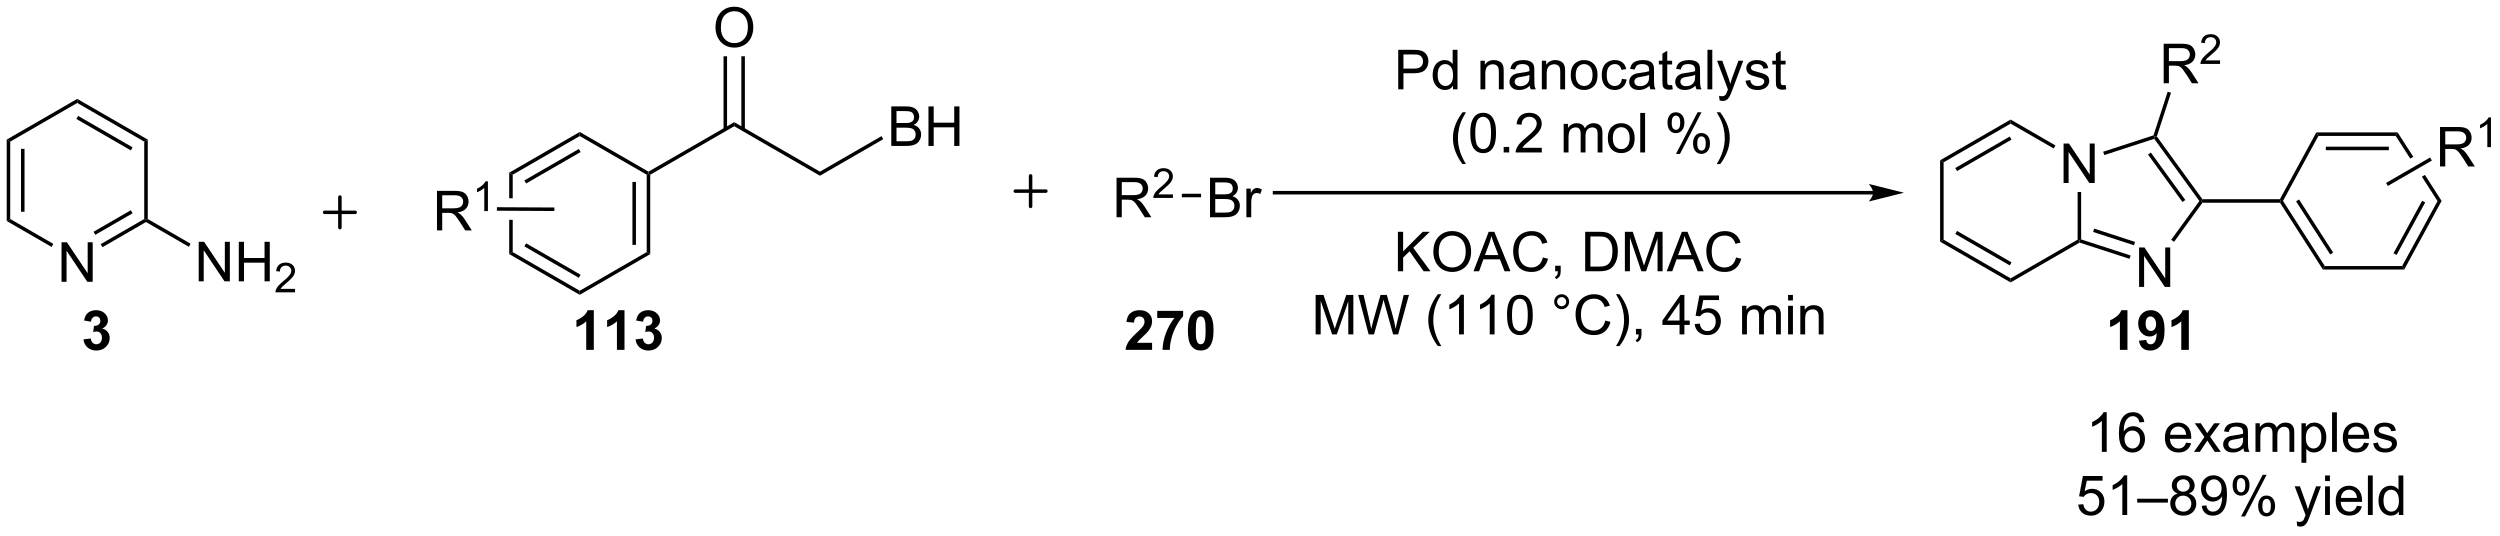 <?xml version="1.0" encoding="UTF-8"?>
<!DOCTYPE svg PUBLIC '-//W3C//DTD SVG 1.0//EN'
          'http://www.w3.org/TR/2001/REC-SVG-20010904/DTD/svg10.dtd'>
<svg stroke-dasharray="none" shape-rendering="auto" xmlns="http://www.w3.org/2000/svg" font-family="'Dialog'" text-rendering="auto" width="994" fill-opacity="1" color-interpolation="auto" color-rendering="auto" preserveAspectRatio="xMidYMid meet" font-size="12px" viewBox="0 0 994 213" fill="black" xmlns:xlink="http://www.w3.org/1999/xlink" stroke="black" image-rendering="auto" stroke-miterlimit="10" stroke-linecap="square" stroke-linejoin="miter" font-style="normal" stroke-width="1" height="213" stroke-dashoffset="0" font-weight="normal" stroke-opacity="1"
><!--Generated by the Batik Graphics2D SVG Generator--><defs id="genericDefs"
  /><g
  ><defs id="defs1"
    ><clipPath clipPathUnits="userSpaceOnUse" id="clipPath1"
      ><path d="M0.633 1.598 L373.026 1.598 L373.026 81.11 L0.633 81.11 L0.633 1.598 Z"
      /></clipPath
      ><clipPath clipPathUnits="userSpaceOnUse" id="clipPath2"
      ><path d="M31.028 84.506 L31.028 161.807 L393.067 161.807 L393.067 84.506 Z"
      /></clipPath
    ></defs
    ><g transform="scale(2.667,2.667) translate(-0.633,-1.598) matrix(1.029,0,0,1.029,-31.282,-85.325)"
    ><path d="M39.931 125.299 L39.931 119.573 L40.71 119.573 L43.718 124.067 L43.718 119.573 L44.444 119.573 L44.444 125.299 L43.666 125.299 L40.658 120.799 L40.658 125.299 L39.931 125.299 Z" stroke="none" clip-path="url(#clipPath2)"
    /></g
    ><g transform="matrix(2.743,0,0,2.743,-85.107,-231.794)"
    ><path d="M32 104.739 L32.51 105.033 L32.51 116.248 L32 116.542 ZM34.072 106.082 L34.072 115.199 L34.582 115.199 L34.582 106.082 Z" stroke="none" clip-path="url(#clipPath2)"
    /></g
    ><g transform="matrix(2.743,0,0,2.743,-85.107,-231.794)"
    ><path d="M32 116.542 L32.51 116.248 L38.755 119.853 L38.5 120.295 Z" stroke="none" clip-path="url(#clipPath2)"
    /></g
    ><g transform="matrix(2.743,0,0,2.743,-85.107,-231.794)"
    ><path d="M45.878 120.333 L45.623 119.891 L51.934 116.248 L52.189 116.395 L52.189 116.689 ZM44.843 118.539 L50.245 115.42 L49.99 114.978 L44.587 118.097 Z" stroke="none" clip-path="url(#clipPath2)"
    /></g
    ><g transform="matrix(2.743,0,0,2.743,-85.107,-231.794)"
    ><path d="M52.444 116.248 L52.189 116.395 L51.934 116.248 L51.934 105.033 L52.444 104.739 Z" stroke="none" clip-path="url(#clipPath2)"
    /></g
    ><g transform="matrix(2.743,0,0,2.743,-85.107,-231.794)"
    ><path d="M52.444 104.739 L51.934 105.033 L42.222 99.426 L42.222 98.837 ZM50.245 105.861 L42.349 101.303 L42.094 101.745 L49.99 106.303 Z" stroke="none" clip-path="url(#clipPath2)"
    /></g
    ><g transform="matrix(2.743,0,0,2.743,-85.107,-231.794)"
    ><path d="M42.222 98.837 L42.222 99.426 L32.51 105.033 L32 104.739 Z" stroke="none" clip-path="url(#clipPath2)"
    /></g
    ><g stroke-width="0.51" transform="matrix(2.743,0,0,2.743,-85.107,-231.794)" stroke-linejoin="round" stroke-linecap="round"
    ><path fill="none" d="M78.083 115.282 L82.508 115.282 M80.296 113.07 L80.296 117.495" clip-path="url(#clipPath2)"
    /></g
    ><g transform="matrix(2.743,0,0,2.743,-85.107,-231.794)"
    ><path d="M104.836 109.534 L104.836 113.243 L104.836 113.243 L105.346 113.246 L105.346 113.246 L105.346 109.829 L104.836 109.534 ZM104.836 116.361 L104.836 121.337 L105.346 121.043 L105.346 116.364 L105.346 116.364 L104.836 116.361 Z" stroke="none" clip-path="url(#clipPath2)"
    /></g
    ><g transform="matrix(2.743,0,0,2.743,-85.107,-231.794)"
    ><path d="M104.836 121.337 L105.346 121.043 L115.058 126.65 L115.058 127.239 ZM107.035 120.215 L114.93 124.773 L115.185 124.331 L107.29 119.773 Z" stroke="none" clip-path="url(#clipPath2)"
    /></g
    ><g transform="matrix(2.743,0,0,2.743,-85.107,-231.794)"
    ><path d="M115.058 127.239 L115.058 126.65 L124.769 121.043 L125.279 121.337 Z" stroke="none" clip-path="url(#clipPath2)"
    /></g
    ><g transform="matrix(2.743,0,0,2.743,-85.107,-231.794)"
    ><path d="M125.279 121.337 L124.769 121.043 L124.769 109.829 L125.024 109.681 L125.279 109.829 ZM123.208 119.994 L123.208 110.877 L122.698 110.877 L122.698 119.994 Z" stroke="none" clip-path="url(#clipPath2)"
    /></g
    ><g transform="matrix(2.743,0,0,2.743,-85.107,-231.794)"
    ><path d="M125.024 109.387 L125.024 109.681 L124.769 109.829 L115.058 104.222 L115.058 103.632 Z" stroke="none" clip-path="url(#clipPath2)"
    /></g
    ><g transform="matrix(2.743,0,0,2.743,-85.107,-231.794)"
    ><path d="M115.058 103.632 L115.058 104.222 L105.346 109.829 L104.836 109.534 ZM114.93 106.098 L107.035 110.656 L107.29 111.098 L115.185 106.54 Z" stroke="none" clip-path="url(#clipPath2)"
    /></g
    ><g transform="matrix(2.743,0,0,2.743,-85.107,-231.794)"
    ><path d="M94.368 117.9 L94.368 112.173 L96.908 112.173 Q97.673 112.173 98.072 112.327 Q98.47 112.481 98.707 112.871 Q98.947 113.262 98.947 113.736 Q98.947 114.345 98.551 114.765 Q98.158 115.181 97.332 115.293 Q97.634 115.439 97.79 115.58 Q98.121 115.884 98.418 116.34 L99.415 117.9 L98.462 117.9 L97.704 116.707 Q97.371 116.192 97.155 115.918 Q96.941 115.645 96.772 115.535 Q96.603 115.426 96.426 115.384 Q96.298 115.356 96.004 115.356 L95.126 115.356 L95.126 117.9 L94.368 117.9 ZM95.126 114.7 L96.754 114.7 Q97.275 114.7 97.566 114.593 Q97.861 114.486 98.012 114.249 Q98.165 114.012 98.165 113.736 Q98.165 113.33 97.868 113.069 Q97.574 112.806 96.939 112.806 L95.126 112.806 L95.126 114.7 Z" stroke="none" clip-path="url(#clipPath2)"
    /></g
    ><g transform="matrix(2.743,0,0,2.743,-85.107,-231.794)"
    ><path d="M101.752 115.1 L101.225 115.1 L101.225 111.739 Q101.033 111.92 100.725 112.102 Q100.416 112.284 100.17 112.375 L100.17 111.866 Q100.611 111.657 100.941 111.362 Q101.273 111.065 101.412 110.787 L101.752 110.787 L101.752 115.1 Z" stroke="none" clip-path="url(#clipPath2)"
    /></g
    ><g transform="matrix(2.743,0,0,2.743,-85.107,-231.794)"
    ><path d="M111.385 114.581 L111.382 115.091 L103.053 115.048 L103.055 114.538 Z" stroke="none" clip-path="url(#clipPath2)"
    /></g
    ><g transform="matrix(2.743,0,0,2.743,-85.107,-231.794)"
    ><path d="M125.279 109.829 L125.024 109.681 L125.024 109.387 L137.452 102.212 L137.452 102.801 Z" stroke="none" clip-path="url(#clipPath2)"
    /></g
    ><g transform="matrix(2.743,0,0,2.743,-85.107,-231.794)"
    ><path d="M137.452 102.801 L137.452 102.212 L149.879 109.387 L149.879 109.976 Z" stroke="none" clip-path="url(#clipPath2)"
    /></g
    ><g transform="matrix(2.743,0,0,2.743,-85.107,-231.794)"
    ><path d="M160.218 105.656 L160.218 99.93 L162.366 99.93 Q163.022 99.93 163.418 100.104 Q163.817 100.276 164.041 100.638 Q164.264 101 164.264 101.393 Q164.264 101.761 164.064 102.086 Q163.866 102.409 163.465 102.609 Q163.983 102.761 164.262 103.128 Q164.543 103.495 164.543 103.995 Q164.543 104.399 164.371 104.745 Q164.202 105.089 163.952 105.276 Q163.702 105.464 163.324 105.56 Q162.949 105.656 162.403 105.656 L160.218 105.656 ZM160.975 102.336 L162.215 102.336 Q162.718 102.336 162.936 102.268 Q163.225 102.182 163.371 101.984 Q163.52 101.784 163.52 101.484 Q163.52 101.198 163.382 100.982 Q163.246 100.766 162.991 100.685 Q162.738 100.604 162.121 100.604 L160.975 100.604 L160.975 102.336 ZM160.975 104.979 L162.403 104.979 Q162.77 104.979 162.918 104.953 Q163.179 104.906 163.353 104.797 Q163.53 104.688 163.642 104.479 Q163.757 104.268 163.757 103.995 Q163.757 103.675 163.593 103.44 Q163.429 103.203 163.137 103.107 Q162.848 103.011 162.301 103.011 L160.975 103.011 L160.975 104.979 ZM165.608 105.656 L165.608 99.93 L166.366 99.93 L166.366 102.281 L169.343 102.281 L169.343 99.93 L170.1 99.93 L170.1 105.656 L169.343 105.656 L169.343 102.956 L166.366 102.956 L166.366 105.656 L165.608 105.656 Z" stroke="none" clip-path="url(#clipPath2)"
    /></g
    ><g transform="matrix(2.743,0,0,2.743,-85.107,-231.794)"
    ><path d="M149.879 109.976 L149.879 109.387 L158.794 104.24 L159.049 104.682 Z" stroke="none" clip-path="url(#clipPath2)"
    /></g
    ><g transform="matrix(2.743,0,0,2.743,-85.107,-231.794)"
    ><path d="M134.74 88.517 Q134.74 87.09 135.505 86.286 Q136.271 85.478 137.482 85.478 Q138.274 85.478 138.909 85.859 Q139.547 86.236 139.88 86.913 Q140.216 87.59 140.216 88.45 Q140.216 89.322 139.865 90.01 Q139.513 90.697 138.867 91.051 Q138.224 91.405 137.477 91.405 Q136.669 91.405 136.031 91.015 Q135.396 90.621 135.068 89.947 Q134.74 89.27 134.74 88.517 ZM135.521 88.528 Q135.521 89.564 136.076 90.161 Q136.633 90.754 137.474 90.754 Q138.328 90.754 138.88 90.153 Q139.435 89.551 139.435 88.447 Q139.435 87.746 139.198 87.226 Q138.961 86.705 138.505 86.418 Q138.052 86.129 137.485 86.129 Q136.68 86.129 136.099 86.684 Q135.521 87.236 135.521 88.528 Z" stroke="none" clip-path="url(#clipPath2)"
    /></g
    ><g transform="matrix(2.743,0,0,2.743,-85.107,-231.794)"
    ><path d="M138.998 103.252 L138.998 92.662 L138.488 92.662 L138.488 103.252 ZM136.415 103.252 L136.415 92.662 L135.905 92.662 L135.905 103.252 Z" stroke="none" clip-path="url(#clipPath2)"
    /></g
    ><g transform="matrix(2.743,0,0,2.743,-85.107,-231.794)"
    ><path d="M192.872 115.993 L192.872 110.267 L195.411 110.267 Q196.176 110.267 196.575 110.421 Q196.973 110.574 197.21 110.965 Q197.45 111.356 197.45 111.829 Q197.45 112.439 197.054 112.858 Q196.661 113.275 195.835 113.387 Q196.137 113.533 196.293 113.673 Q196.624 113.978 196.921 114.434 L197.918 115.993 L196.965 115.993 L196.208 114.801 Q195.874 114.285 195.658 114.012 Q195.445 113.738 195.275 113.629 Q195.106 113.519 194.929 113.478 Q194.801 113.449 194.507 113.449 L193.629 113.449 L193.629 115.993 L192.872 115.993 ZM193.629 112.793 L195.257 112.793 Q195.778 112.793 196.07 112.686 Q196.364 112.579 196.515 112.343 Q196.668 112.106 196.668 111.829 Q196.668 111.423 196.372 111.163 Q196.077 110.9 195.442 110.9 L193.629 110.9 L193.629 112.793 Z" stroke="none" clip-path="url(#clipPath2)"
    /></g
    ><g transform="matrix(2.743,0,0,2.743,-85.107,-231.794)"
    ><path d="M201.04 112.686 L201.04 113.194 L198.2 113.194 Q198.195 113.002 198.263 112.826 Q198.37 112.537 198.609 112.256 Q198.849 111.975 199.3 111.606 Q199.999 111.031 200.245 110.695 Q200.492 110.359 200.492 110.061 Q200.492 109.748 200.267 109.533 Q200.044 109.317 199.683 109.317 Q199.302 109.317 199.073 109.545 Q198.845 109.774 198.843 110.178 L198.3 110.123 Q198.357 109.516 198.72 109.199 Q199.083 108.881 199.695 108.881 Q200.314 108.881 200.673 109.225 Q201.034 109.567 201.034 110.072 Q201.034 110.33 200.929 110.58 Q200.823 110.828 200.577 111.104 Q200.333 111.379 199.765 111.859 Q199.29 112.258 199.155 112.4 Q199.021 112.543 198.933 112.686 L201.04 112.686 Z" stroke="none" clip-path="url(#clipPath2)"
    /></g
    ><g transform="matrix(2.743,0,0,2.743,-85.107,-231.794)"
    ><path d="M206.42 115.993 L206.42 110.267 L208.569 110.267 Q209.225 110.267 209.621 110.441 Q210.019 110.613 210.243 110.975 Q210.467 111.337 210.467 111.731 Q210.467 112.098 210.267 112.423 Q210.069 112.746 209.668 112.947 Q210.186 113.098 210.465 113.465 Q210.746 113.832 210.746 114.332 Q210.746 114.736 210.574 115.082 Q210.405 115.426 210.155 115.613 Q209.905 115.801 209.527 115.897 Q209.152 115.993 208.605 115.993 L206.42 115.993 ZM207.178 112.673 L208.418 112.673 Q208.92 112.673 209.139 112.606 Q209.428 112.519 209.574 112.322 Q209.722 112.121 209.722 111.822 Q209.722 111.535 209.584 111.319 Q209.449 111.103 209.194 111.022 Q208.941 110.941 208.324 110.941 L207.178 110.941 L207.178 112.673 ZM207.178 115.316 L208.605 115.316 Q208.972 115.316 209.121 115.29 Q209.381 115.243 209.556 115.134 Q209.733 115.025 209.845 114.816 Q209.959 114.606 209.959 114.332 Q209.959 114.012 209.795 113.777 Q209.631 113.54 209.34 113.444 Q209.05 113.348 208.504 113.348 L207.178 113.348 L207.178 115.316 ZM211.691 115.993 L211.691 111.845 L212.324 111.845 L212.324 112.473 Q212.566 112.033 212.769 111.892 Q212.975 111.751 213.222 111.751 Q213.577 111.751 213.944 111.978 L213.702 112.629 Q213.444 112.478 213.186 112.478 Q212.957 112.478 212.772 112.616 Q212.59 112.754 212.512 113.001 Q212.394 113.376 212.394 113.822 L212.394 115.993 L211.691 115.993 Z" stroke="none" clip-path="url(#clipPath2)"
    /></g
    ><g transform="matrix(2.743,0,0,2.743,-85.107,-231.794)"
    ><path d="M202.338 113.099 L202.338 112.588 L205.124 112.588 L205.124 113.099 Z" stroke="none" clip-path="url(#clipPath2)"
    /></g
    ><g transform="matrix(2.743,0,0,2.743,-85.107,-231.794)"
    ><path d="M302.54 112.183 L215.773 112.183 L215.518 112.183 L215.518 112.694 L215.773 112.694 L302.54 112.694 L302.795 112.694 L302.795 112.183 L302.54 112.183 ZM307.004 112.439 L301.902 111.163 C301.902 111.163 302.54 111.881 302.54 112.439 C302.54 112.997 301.902 113.714 301.902 113.714 Z" stroke="none" clip-path="url(#clipPath2)"
    /></g
    ><g transform="matrix(2.743,0,0,2.743,-85.107,-231.794)"
    ><path d="M233.701 97.453 L233.701 91.727 L235.862 91.727 Q236.432 91.727 236.732 91.781 Q237.154 91.852 237.438 92.05 Q237.724 92.245 237.899 92.602 Q238.073 92.956 238.073 93.383 Q238.073 94.112 237.607 94.62 Q237.143 95.125 235.927 95.125 L234.458 95.125 L234.458 97.453 L233.701 97.453 ZM234.458 94.448 L235.94 94.448 Q236.674 94.448 236.982 94.175 Q237.292 93.901 237.292 93.406 Q237.292 93.047 237.109 92.792 Q236.927 92.534 236.63 92.453 Q236.44 92.401 235.924 92.401 L234.458 92.401 L234.458 94.448 ZM241.638 97.453 L241.638 96.93 Q241.245 97.547 240.479 97.547 Q239.982 97.547 239.565 97.274 Q239.151 97 238.922 96.511 Q238.693 96.019 238.693 95.383 Q238.693 94.761 238.899 94.255 Q239.107 93.75 239.521 93.482 Q239.935 93.211 240.448 93.211 Q240.823 93.211 241.115 93.37 Q241.409 93.526 241.591 93.781 L241.591 91.727 L242.292 91.727 L242.292 97.453 L241.638 97.453 ZM239.417 95.383 Q239.417 96.18 239.753 96.576 Q240.089 96.969 240.544 96.969 Q241.005 96.969 241.328 96.591 Q241.651 96.214 241.651 95.44 Q241.651 94.589 241.323 94.19 Q240.995 93.792 240.513 93.792 Q240.044 93.792 239.729 94.175 Q239.417 94.558 239.417 95.383 ZM245.62 97.453 L245.62 93.305 L246.253 93.305 L246.253 93.894 Q246.708 93.211 247.573 93.211 Q247.948 93.211 248.261 93.347 Q248.576 93.479 248.732 93.698 Q248.888 93.917 248.951 94.219 Q248.99 94.414 248.99 94.901 L248.99 97.453 L248.286 97.453 L248.286 94.93 Q248.286 94.5 248.203 94.287 Q248.123 94.073 247.914 93.948 Q247.706 93.821 247.424 93.821 Q246.974 93.821 246.649 94.107 Q246.323 94.391 246.323 95.188 L246.323 97.453 L245.62 97.453 ZM252.775 96.94 Q252.384 97.274 252.022 97.412 Q251.663 97.547 251.249 97.547 Q250.564 97.547 250.197 97.214 Q249.829 96.878 249.829 96.36 Q249.829 96.055 249.968 95.802 Q250.108 95.55 250.332 95.399 Q250.556 95.245 250.837 95.167 Q251.046 95.112 251.462 95.063 Q252.314 94.961 252.718 94.821 Q252.72 94.675 252.72 94.636 Q252.72 94.206 252.522 94.031 Q252.251 93.792 251.72 93.792 Q251.225 93.792 250.988 93.966 Q250.751 94.141 250.639 94.581 L249.952 94.487 Q250.046 94.047 250.259 93.776 Q250.475 93.503 250.882 93.357 Q251.288 93.211 251.822 93.211 Q252.353 93.211 252.684 93.336 Q253.017 93.461 253.173 93.651 Q253.329 93.839 253.392 94.128 Q253.429 94.308 253.429 94.776 L253.429 95.714 Q253.429 96.696 253.473 96.956 Q253.517 97.214 253.65 97.453 L252.915 97.453 Q252.806 97.235 252.775 96.94 ZM252.718 95.37 Q252.335 95.526 251.569 95.636 Q251.134 95.698 250.954 95.776 Q250.775 95.854 250.676 96.005 Q250.579 96.156 250.579 96.339 Q250.579 96.62 250.793 96.808 Q251.007 96.995 251.415 96.995 Q251.822 96.995 252.137 96.818 Q252.454 96.641 252.603 96.331 Q252.718 96.094 252.718 95.628 L252.718 95.37 ZM254.518 97.453 L254.518 93.305 L255.151 93.305 L255.151 93.894 Q255.607 93.211 256.471 93.211 Q256.846 93.211 257.159 93.347 Q257.474 93.479 257.63 93.698 Q257.786 93.917 257.849 94.219 Q257.888 94.414 257.888 94.901 L257.888 97.453 L257.185 97.453 L257.185 94.93 Q257.185 94.5 257.102 94.287 Q257.021 94.073 256.813 93.948 Q256.604 93.821 256.323 93.821 Q255.873 93.821 255.547 94.107 Q255.221 94.391 255.221 95.188 L255.221 97.453 L254.518 97.453 ZM258.704 95.378 Q258.704 94.227 259.345 93.672 Q259.882 93.211 260.65 93.211 Q261.507 93.211 262.048 93.771 Q262.592 94.331 262.592 95.321 Q262.592 96.12 262.35 96.581 Q262.111 97.039 261.652 97.294 Q261.194 97.547 260.65 97.547 Q259.78 97.547 259.241 96.99 Q258.704 96.43 258.704 95.378 ZM259.428 95.378 Q259.428 96.175 259.775 96.573 Q260.124 96.969 260.65 96.969 Q261.173 96.969 261.52 96.571 Q261.869 96.172 261.869 95.354 Q261.869 94.586 261.52 94.19 Q261.171 93.792 260.65 93.792 Q260.124 93.792 259.775 94.188 Q259.428 94.581 259.428 95.378 ZM266.123 95.933 L266.815 96.024 Q266.701 96.737 266.234 97.144 Q265.768 97.547 265.089 97.547 Q264.237 97.547 263.719 96.99 Q263.201 96.433 263.201 95.394 Q263.201 94.722 263.422 94.219 Q263.646 93.714 264.102 93.464 Q264.557 93.211 265.091 93.211 Q265.768 93.211 266.198 93.552 Q266.628 93.894 266.748 94.524 L266.065 94.628 Q265.966 94.211 265.719 94 Q265.471 93.789 265.12 93.789 Q264.589 93.789 264.255 94.169 Q263.925 94.55 263.925 95.375 Q263.925 96.211 264.245 96.591 Q264.565 96.969 265.081 96.969 Q265.495 96.969 265.771 96.716 Q266.05 96.461 266.123 95.933 ZM270.123 96.94 Q269.732 97.274 269.37 97.412 Q269.01 97.547 268.596 97.547 Q267.911 97.547 267.544 97.214 Q267.177 96.878 267.177 96.36 Q267.177 96.055 267.315 95.802 Q267.456 95.55 267.68 95.399 Q267.904 95.245 268.185 95.167 Q268.393 95.112 268.81 95.063 Q269.661 94.961 270.065 94.821 Q270.068 94.675 270.068 94.636 Q270.068 94.206 269.87 94.031 Q269.599 93.792 269.068 93.792 Q268.573 93.792 268.336 93.966 Q268.099 94.141 267.987 94.581 L267.3 94.487 Q267.393 94.047 267.607 93.776 Q267.823 93.503 268.229 93.357 Q268.635 93.211 269.169 93.211 Q269.701 93.211 270.031 93.336 Q270.365 93.461 270.521 93.651 Q270.677 93.839 270.74 94.128 Q270.776 94.308 270.776 94.776 L270.776 95.714 Q270.776 96.696 270.82 96.956 Q270.865 97.214 270.998 97.453 L270.263 97.453 Q270.154 97.235 270.123 96.94 ZM270.065 95.37 Q269.682 95.526 268.917 95.636 Q268.482 95.698 268.302 95.776 Q268.123 95.854 268.024 96.005 Q267.927 96.156 267.927 96.339 Q267.927 96.62 268.141 96.808 Q268.354 96.995 268.763 96.995 Q269.169 96.995 269.484 96.818 Q269.802 96.641 269.951 96.331 Q270.065 96.094 270.065 95.628 L270.065 95.37 ZM273.4 96.823 L273.501 97.446 Q273.204 97.508 272.97 97.508 Q272.587 97.508 272.376 97.388 Q272.165 97.266 272.079 97.068 Q271.994 96.87 271.994 96.237 L271.994 93.852 L271.478 93.852 L271.478 93.305 L271.994 93.305 L271.994 92.276 L272.694 91.854 L272.694 93.305 L273.4 93.305 L273.4 93.852 L272.694 93.852 L272.694 96.276 Q272.694 96.578 272.731 96.664 Q272.767 96.75 272.85 96.802 Q272.936 96.852 273.092 96.852 Q273.21 96.852 273.4 96.823 ZM276.794 96.94 Q276.404 97.274 276.042 97.412 Q275.682 97.547 275.268 97.547 Q274.583 97.547 274.216 97.214 Q273.849 96.878 273.849 96.36 Q273.849 96.055 273.987 95.802 Q274.128 95.55 274.352 95.399 Q274.576 95.245 274.857 95.167 Q275.065 95.112 275.482 95.063 Q276.333 94.961 276.737 94.821 Q276.74 94.675 276.74 94.636 Q276.74 94.206 276.542 94.031 Q276.271 93.792 275.74 93.792 Q275.245 93.792 275.008 93.966 Q274.771 94.141 274.659 94.581 L273.971 94.487 Q274.065 94.047 274.279 93.776 Q274.495 93.503 274.901 93.357 Q275.307 93.211 275.841 93.211 Q276.373 93.211 276.703 93.336 Q277.036 93.461 277.193 93.651 Q277.349 93.839 277.411 94.128 Q277.448 94.308 277.448 94.776 L277.448 95.714 Q277.448 96.696 277.492 96.956 Q277.536 97.214 277.669 97.453 L276.935 97.453 Q276.826 97.235 276.794 96.94 ZM276.737 95.37 Q276.354 95.526 275.589 95.636 Q275.154 95.698 274.974 95.776 Q274.794 95.854 274.695 96.005 Q274.599 96.156 274.599 96.339 Q274.599 96.62 274.813 96.808 Q275.026 96.995 275.435 96.995 Q275.841 96.995 276.156 96.818 Q276.474 96.641 276.623 96.331 Q276.737 96.094 276.737 95.628 L276.737 95.37 ZM278.522 97.453 L278.522 91.727 L279.225 91.727 L279.225 97.453 L278.522 97.453 ZM280.284 99.052 L280.206 98.391 Q280.435 98.453 280.607 98.453 Q280.841 98.453 280.982 98.375 Q281.123 98.297 281.214 98.156 Q281.279 98.052 281.427 97.633 Q281.448 97.576 281.49 97.461 L279.917 93.305 L280.675 93.305 L281.536 95.706 Q281.706 96.164 281.839 96.667 Q281.958 96.183 282.128 95.722 L283.013 93.305 L283.716 93.305 L282.138 97.524 Q281.885 98.209 281.745 98.466 Q281.557 98.813 281.315 98.974 Q281.073 99.138 280.737 99.138 Q280.534 99.138 280.284 99.052 ZM284.034 96.214 L284.729 96.104 Q284.786 96.524 285.055 96.748 Q285.323 96.969 285.802 96.969 Q286.286 96.969 286.521 96.771 Q286.755 96.573 286.755 96.308 Q286.755 96.071 286.55 95.933 Q286.404 95.839 285.831 95.696 Q285.057 95.5 284.758 95.357 Q284.458 95.214 284.305 94.964 Q284.151 94.711 284.151 94.406 Q284.151 94.128 284.276 93.894 Q284.404 93.656 284.623 93.5 Q284.786 93.378 285.07 93.294 Q285.354 93.211 285.677 93.211 Q286.167 93.211 286.534 93.352 Q286.904 93.493 287.078 93.732 Q287.255 93.972 287.323 94.375 L286.635 94.469 Q286.589 94.149 286.362 93.969 Q286.138 93.789 285.729 93.789 Q285.245 93.789 285.036 93.951 Q284.831 94.11 284.831 94.323 Q284.831 94.461 284.917 94.571 Q285.003 94.683 285.185 94.758 Q285.292 94.797 285.807 94.938 Q286.552 95.136 286.846 95.263 Q287.143 95.391 287.31 95.633 Q287.479 95.875 287.479 96.235 Q287.479 96.586 287.274 96.896 Q287.068 97.206 286.68 97.378 Q286.294 97.547 285.807 97.547 Q284.998 97.547 284.573 97.211 Q284.151 96.875 284.034 96.214 ZM289.849 96.823 L289.951 97.446 Q289.654 97.508 289.419 97.508 Q289.036 97.508 288.826 97.388 Q288.615 97.266 288.529 97.068 Q288.443 96.87 288.443 96.237 L288.443 93.852 L287.927 93.852 L287.927 93.305 L288.443 93.305 L288.443 92.276 L289.143 91.854 L289.143 93.305 L289.849 93.305 L289.849 93.852 L289.143 93.852 L289.143 96.276 Q289.143 96.578 289.18 96.664 Q289.216 96.75 289.3 96.802 Q289.385 96.852 289.542 96.852 Q289.659 96.852 289.849 96.823 Z" stroke="none" clip-path="url(#clipPath2)"
    /></g
    ><g transform="matrix(2.743,0,0,2.743,-85.107,-231.794)"
    ><path d="M243.018 108.288 Q242.435 107.554 242.031 106.57 Q241.63 105.583 241.63 104.528 Q241.63 103.598 241.932 102.747 Q242.284 101.76 243.018 100.778 L243.521 100.778 Q243.049 101.59 242.896 101.939 Q242.659 102.478 242.521 103.064 Q242.354 103.793 242.354 104.533 Q242.354 106.411 243.521 108.288 L243.018 108.288 ZM244.143 103.778 Q244.143 102.762 244.352 102.145 Q244.56 101.525 244.971 101.189 Q245.386 100.853 246.011 100.853 Q246.471 100.853 246.818 101.038 Q247.167 101.223 247.393 101.575 Q247.62 101.924 247.748 102.426 Q247.878 102.926 247.878 103.778 Q247.878 104.786 247.669 105.406 Q247.464 106.025 247.049 106.364 Q246.638 106.702 246.011 106.702 Q245.182 106.702 244.708 106.106 Q244.143 105.392 244.143 103.778 ZM244.865 103.778 Q244.865 105.189 245.195 105.656 Q245.526 106.122 246.011 106.122 Q246.495 106.122 246.823 105.653 Q247.154 105.184 247.154 103.778 Q247.154 102.364 246.823 101.9 Q246.495 101.434 246.003 101.434 Q245.518 101.434 245.229 101.846 Q244.865 102.369 244.865 103.778 ZM248.986 106.603 L248.986 105.801 L249.788 105.801 L249.788 106.603 L248.986 106.603 ZM254.511 105.926 L254.511 106.603 L250.724 106.603 Q250.716 106.348 250.807 106.114 Q250.951 105.728 251.268 105.353 Q251.589 104.978 252.19 104.486 Q253.123 103.721 253.451 103.273 Q253.779 102.825 253.779 102.426 Q253.779 102.01 253.479 101.723 Q253.182 101.434 252.701 101.434 Q252.193 101.434 251.888 101.739 Q251.583 102.043 251.581 102.583 L250.857 102.51 Q250.932 101.7 251.417 101.278 Q251.901 100.853 252.716 100.853 Q253.542 100.853 254.021 101.312 Q254.503 101.767 254.503 102.442 Q254.503 102.786 254.362 103.119 Q254.221 103.45 253.893 103.817 Q253.568 104.184 252.81 104.825 Q252.177 105.356 251.998 105.546 Q251.818 105.736 251.701 105.926 L254.511 105.926 ZM257.682 106.603 L257.682 102.455 L258.31 102.455 L258.31 103.036 Q258.505 102.731 258.828 102.546 Q259.154 102.361 259.568 102.361 Q260.029 102.361 260.323 102.554 Q260.62 102.744 260.74 103.088 Q261.232 102.361 262.021 102.361 Q262.638 102.361 262.969 102.702 Q263.302 103.043 263.302 103.754 L263.302 106.603 L262.604 106.603 L262.604 103.989 Q262.604 103.567 262.534 103.382 Q262.466 103.197 262.286 103.085 Q262.107 102.971 261.865 102.971 Q261.427 102.971 261.138 103.262 Q260.849 103.551 260.849 104.192 L260.849 106.603 L260.146 106.603 L260.146 103.908 Q260.146 103.439 259.974 103.205 Q259.802 102.971 259.411 102.971 Q259.115 102.971 258.862 103.127 Q258.612 103.283 258.498 103.585 Q258.385 103.885 258.385 104.45 L258.385 106.603 L257.682 106.603 ZM264.083 104.528 Q264.083 103.377 264.724 102.822 Q265.26 102.361 266.029 102.361 Q266.885 102.361 267.427 102.921 Q267.971 103.481 267.971 104.471 Q267.971 105.27 267.729 105.731 Q267.49 106.189 267.031 106.445 Q266.573 106.697 266.029 106.697 Q265.159 106.697 264.62 106.14 Q264.083 105.58 264.083 104.528 ZM264.807 104.528 Q264.807 105.325 265.154 105.723 Q265.503 106.119 266.029 106.119 Q266.552 106.119 266.899 105.721 Q267.248 105.322 267.248 104.504 Q267.248 103.736 266.899 103.34 Q266.55 102.942 266.029 102.942 Q265.503 102.942 265.154 103.338 Q264.807 103.731 264.807 104.528 ZM268.78 106.603 L268.78 100.877 L269.483 100.877 L269.483 106.603 L268.78 106.603 ZM272.733 102.252 Q272.733 101.637 273.04 101.208 Q273.35 100.778 273.936 100.778 Q274.475 100.778 274.827 101.163 Q275.181 101.549 275.181 102.293 Q275.181 103.02 274.824 103.413 Q274.467 103.806 273.944 103.806 Q273.423 103.806 273.077 103.421 Q272.733 103.033 272.733 102.252 ZM273.954 101.262 Q273.694 101.262 273.52 101.489 Q273.345 101.715 273.345 102.322 Q273.345 102.872 273.52 103.098 Q273.697 103.322 273.954 103.322 Q274.22 103.322 274.395 103.096 Q274.569 102.869 274.569 102.267 Q274.569 101.713 274.392 101.489 Q274.217 101.262 273.954 101.262 ZM273.96 106.814 L277.092 100.778 L277.663 100.778 L274.54 106.814 L273.96 106.814 ZM276.436 105.26 Q276.436 104.642 276.744 104.215 Q277.053 103.786 277.642 103.786 Q278.181 103.786 278.535 104.171 Q278.889 104.556 278.889 105.301 Q278.889 106.028 278.53 106.421 Q278.173 106.814 277.647 106.814 Q277.126 106.814 276.78 106.426 Q276.436 106.036 276.436 105.26 ZM277.663 104.27 Q277.397 104.27 277.223 104.497 Q277.048 104.723 277.048 105.33 Q277.048 105.877 277.223 106.103 Q277.4 106.33 277.658 106.33 Q277.928 106.33 278.1 106.103 Q278.275 105.877 278.275 105.275 Q278.275 104.721 278.098 104.497 Q277.923 104.27 277.663 104.27 ZM280.37 108.288 L279.865 108.288 Q281.034 106.411 281.034 104.533 Q281.034 103.799 280.865 103.075 Q280.732 102.489 280.495 101.95 Q280.341 101.598 279.865 100.778 L280.37 100.778 Q281.104 101.76 281.456 102.747 Q281.755 103.598 281.755 104.528 Q281.755 105.583 281.352 106.57 Q280.948 107.554 280.37 108.288 Z" stroke="none" clip-path="url(#clipPath2)"
    /></g
    ><g transform="matrix(2.743,0,0,2.743,-85.107,-231.794)"
    ><path d="M233.653 123.827 L233.653 118.101 L234.411 118.101 L234.411 120.939 L237.254 118.101 L238.283 118.101 L235.879 120.421 L238.387 123.827 L237.387 123.827 L235.348 120.929 L234.411 121.843 L234.411 123.827 L233.653 123.827 ZM238.791 121.038 Q238.791 119.611 239.556 118.807 Q240.322 117.999 241.533 117.999 Q242.325 117.999 242.96 118.379 Q243.598 118.757 243.931 119.434 Q244.267 120.111 244.267 120.971 Q244.267 121.843 243.916 122.531 Q243.564 123.218 242.918 123.572 Q242.275 123.926 241.528 123.926 Q240.72 123.926 240.083 123.536 Q239.447 123.142 239.119 122.468 Q238.791 121.791 238.791 121.038 ZM239.572 121.049 Q239.572 122.085 240.127 122.682 Q240.684 123.275 241.525 123.275 Q242.379 123.275 242.931 122.674 Q243.486 122.072 243.486 120.968 Q243.486 120.267 243.249 119.747 Q243.012 119.226 242.556 118.939 Q242.103 118.65 241.536 118.65 Q240.731 118.65 240.15 119.205 Q239.572 119.757 239.572 121.049 ZM244.613 123.827 L246.813 118.101 L247.631 118.101 L249.974 123.827 L249.11 123.827 L248.443 122.093 L246.047 122.093 L245.42 123.827 L244.613 123.827 ZM246.266 121.476 L248.209 121.476 L247.61 119.89 Q247.336 119.166 247.204 118.702 Q247.094 119.252 246.896 119.796 L246.266 121.476 ZM254.665 121.82 L255.422 122.01 Q255.185 122.945 254.566 123.437 Q253.946 123.926 253.053 123.926 Q252.125 123.926 251.545 123.549 Q250.967 123.171 250.662 122.458 Q250.36 121.742 250.36 120.921 Q250.36 120.025 250.701 119.361 Q251.045 118.695 251.675 118.348 Q252.305 118.002 253.063 118.002 Q253.922 118.002 254.508 118.439 Q255.094 118.877 255.326 119.671 L254.579 119.846 Q254.381 119.221 254 118.937 Q253.623 118.65 253.047 118.65 Q252.388 118.65 251.943 118.968 Q251.5 119.283 251.321 119.817 Q251.141 120.351 251.141 120.916 Q251.141 121.648 251.355 122.192 Q251.568 122.736 252.016 123.007 Q252.467 123.275 252.99 123.275 Q253.625 123.275 254.066 122.908 Q254.508 122.541 254.665 121.82 ZM256.45 123.827 L256.45 123.025 L257.252 123.025 L257.252 123.827 Q257.252 124.27 257.096 124.541 Q256.939 124.812 256.598 124.96 L256.403 124.661 Q256.627 124.562 256.731 124.372 Q256.838 124.184 256.848 123.827 L256.45 123.827 ZM260.801 123.827 L260.801 118.101 L262.775 118.101 Q263.442 118.101 263.793 118.182 Q264.286 118.296 264.635 118.593 Q265.088 118.976 265.312 119.572 Q265.536 120.166 265.536 120.932 Q265.536 121.585 265.382 122.09 Q265.231 122.593 264.991 122.924 Q264.754 123.252 264.471 123.442 Q264.189 123.632 263.788 123.731 Q263.387 123.827 262.869 123.827 L260.801 123.827 ZM261.559 123.15 L262.783 123.15 Q263.348 123.15 263.671 123.046 Q263.994 122.939 264.184 122.749 Q264.455 122.478 264.603 122.025 Q264.754 121.57 264.754 120.921 Q264.754 120.023 264.46 119.541 Q264.166 119.057 263.744 118.892 Q263.439 118.775 262.762 118.775 L261.559 118.775 L261.559 123.15 ZM266.555 123.827 L266.555 118.101 L267.696 118.101 L269.053 122.156 Q269.24 122.721 269.326 123.002 Q269.422 122.689 269.631 122.085 L271 118.101 L272.021 118.101 L272.021 123.827 L271.29 123.827 L271.29 119.033 L269.625 123.827 L268.943 123.827 L267.287 118.952 L267.287 123.827 L266.555 123.827 ZM272.613 123.827 L274.813 118.101 L275.631 118.101 L277.974 123.827 L277.11 123.827 L276.443 122.093 L274.047 122.093 L273.42 123.827 L272.613 123.827 ZM274.266 121.476 L276.209 121.476 L275.61 119.89 Q275.336 119.166 275.204 118.702 Q275.094 119.252 274.896 119.796 L274.266 121.476 ZM282.665 121.82 L283.422 122.01 Q283.185 122.945 282.566 123.437 Q281.946 123.926 281.053 123.926 Q280.125 123.926 279.545 123.549 Q278.967 123.171 278.662 122.458 Q278.36 121.742 278.36 120.921 Q278.36 120.025 278.701 119.361 Q279.045 118.695 279.675 118.348 Q280.305 118.002 281.063 118.002 Q281.922 118.002 282.508 118.439 Q283.094 118.877 283.326 119.671 L282.579 119.846 Q282.381 119.221 282 118.937 Q281.623 118.65 281.047 118.65 Q280.389 118.65 279.943 118.968 Q279.5 119.283 279.321 119.817 Q279.141 120.351 279.141 120.916 Q279.141 121.648 279.355 122.192 Q279.568 122.736 280.016 123.007 Q280.467 123.275 280.99 123.275 Q281.625 123.275 282.066 122.908 Q282.508 122.541 282.665 121.82 Z" stroke="none" clip-path="url(#clipPath2)"
    /></g
    ><g transform="matrix(2.743,0,0,2.743,-85.107,-231.794)"
    ><path d="M221.729 132.977 L221.729 127.251 L222.87 127.251 L224.226 131.305 Q224.414 131.871 224.5 132.152 Q224.596 131.839 224.804 131.235 L226.174 127.251 L227.195 127.251 L227.195 132.977 L226.463 132.977 L226.463 128.183 L224.799 132.977 L224.117 132.977 L222.461 128.102 L222.461 132.977 L221.729 132.977 ZM229.416 132.977 L227.898 127.251 L228.674 127.251 L229.547 131.003 Q229.687 131.595 229.789 132.175 Q230.008 131.259 230.047 131.118 L231.135 127.251 L232.049 127.251 L232.87 130.149 Q233.179 131.227 233.315 132.175 Q233.424 131.634 233.601 130.93 L234.5 127.251 L235.26 127.251 L233.69 132.977 L232.961 132.977 L231.752 128.613 Q231.601 128.066 231.573 127.941 Q231.484 128.337 231.406 128.613 L230.19 132.977 L229.416 132.977 ZM239.445 134.662 Q238.862 133.928 238.458 132.944 Q238.057 131.957 238.057 130.902 Q238.057 129.972 238.359 129.121 Q238.711 128.134 239.445 127.152 L239.948 127.152 Q239.476 127.964 239.323 128.313 Q239.086 128.852 238.948 129.438 Q238.781 130.167 238.781 130.907 Q238.781 132.785 239.948 134.662 L239.445 134.662 ZM243.219 132.977 L242.515 132.977 L242.515 128.496 Q242.26 128.738 241.849 128.98 Q241.437 129.222 241.109 129.345 L241.109 128.665 Q241.698 128.386 242.138 127.993 Q242.581 127.597 242.765 127.227 L243.219 127.227 L243.219 132.977 ZM247.668 132.977 L246.965 132.977 L246.965 128.496 Q246.709 128.738 246.298 128.98 Q245.887 129.222 245.558 129.345 L245.558 128.665 Q246.147 128.386 246.587 127.993 Q247.03 127.597 247.215 127.227 L247.668 127.227 L247.668 132.977 ZM249.469 130.152 Q249.469 129.136 249.677 128.519 Q249.885 127.899 250.297 127.563 Q250.711 127.227 251.336 127.227 Q251.797 127.227 252.143 127.412 Q252.492 127.597 252.719 127.949 Q252.945 128.298 253.073 128.8 Q253.203 129.3 253.203 130.152 Q253.203 131.16 252.995 131.78 Q252.789 132.399 252.375 132.738 Q251.963 133.076 251.336 133.076 Q250.508 133.076 250.034 132.48 Q249.469 131.767 249.469 130.152 ZM250.19 130.152 Q250.19 131.563 250.521 132.03 Q250.851 132.496 251.336 132.496 Q251.82 132.496 252.148 132.027 Q252.479 131.558 252.479 130.152 Q252.479 128.738 252.148 128.274 Q251.82 127.808 251.328 127.808 Q250.844 127.808 250.554 128.22 Q250.19 128.743 250.19 130.152 ZM256.307 128.235 Q256.307 127.785 256.625 127.47 Q256.945 127.152 257.39 127.152 Q257.844 127.152 258.159 127.47 Q258.476 127.785 258.476 128.235 Q258.476 128.683 258.156 129.003 Q257.838 129.321 257.39 129.321 Q256.945 129.321 256.625 129.006 Q256.307 128.688 256.307 128.235 ZM256.734 128.235 Q256.734 128.509 256.927 128.701 Q257.12 128.894 257.393 128.894 Q257.664 128.894 257.856 128.701 Q258.049 128.509 258.049 128.235 Q258.049 127.962 257.856 127.769 Q257.664 127.574 257.393 127.574 Q257.12 127.574 256.927 127.769 Q256.734 127.962 256.734 128.235 ZM263.709 130.97 L264.467 131.16 Q264.23 132.095 263.61 132.587 Q262.991 133.076 262.097 133.076 Q261.17 133.076 260.59 132.699 Q260.012 132.321 259.707 131.608 Q259.405 130.892 259.405 130.071 Q259.405 129.175 259.746 128.511 Q260.09 127.845 260.72 127.498 Q261.35 127.152 262.108 127.152 Q262.967 127.152 263.553 127.589 Q264.139 128.027 264.371 128.821 L263.623 128.996 Q263.426 128.371 263.045 128.087 Q262.668 127.8 262.092 127.8 Q261.433 127.8 260.988 128.118 Q260.545 128.433 260.366 128.967 Q260.186 129.501 260.186 130.066 Q260.186 130.798 260.399 131.342 Q260.613 131.886 261.061 132.157 Q261.512 132.425 262.035 132.425 Q262.67 132.425 263.11 132.058 Q263.553 131.691 263.709 130.97 ZM265.773 134.662 L265.268 134.662 Q266.437 132.785 266.437 130.907 Q266.437 130.173 266.268 129.449 Q266.135 128.863 265.898 128.324 Q265.745 127.972 265.268 127.152 L265.773 127.152 Q266.508 128.134 266.859 129.121 Q267.159 129.972 267.159 130.902 Q267.159 131.957 266.755 132.944 Q266.351 133.928 265.773 134.662 ZM268.159 132.977 L268.159 132.175 L268.961 132.175 L268.961 132.977 Q268.961 133.42 268.805 133.691 Q268.648 133.962 268.307 134.11 L268.112 133.811 Q268.336 133.712 268.44 133.522 Q268.547 133.334 268.557 132.977 L268.159 132.977 ZM274.479 132.977 L274.479 131.605 L271.995 131.605 L271.995 130.962 L274.609 127.251 L275.182 127.251 L275.182 130.962 L275.955 130.962 L275.955 131.605 L275.182 131.605 L275.182 132.977 L274.479 132.977 ZM274.479 130.962 L274.479 128.378 L272.687 130.962 L274.479 130.962 ZM276.676 131.477 L277.413 131.415 Q277.496 131.954 277.793 132.225 Q278.092 132.496 278.514 132.496 Q279.022 132.496 279.373 132.113 Q279.725 131.73 279.725 131.097 Q279.725 130.496 279.387 130.149 Q279.051 129.8 278.504 129.8 Q278.163 129.8 277.889 129.957 Q277.616 130.11 277.459 130.355 L276.801 130.269 L277.355 127.329 L280.202 127.329 L280.202 128.001 L277.918 128.001 L277.608 129.54 Q278.123 129.18 278.691 129.18 Q279.441 129.18 279.957 129.701 Q280.472 130.22 280.472 131.035 Q280.472 131.813 280.019 132.378 Q279.467 133.076 278.514 133.076 Q277.733 133.076 277.238 132.639 Q276.746 132.199 276.676 131.477 ZM283.543 132.977 L283.543 128.829 L284.17 128.829 L284.17 129.41 Q284.366 129.105 284.689 128.92 Q285.014 128.735 285.428 128.735 Q285.889 128.735 286.183 128.928 Q286.48 129.118 286.6 129.462 Q287.092 128.735 287.881 128.735 Q288.498 128.735 288.829 129.076 Q289.163 129.417 289.163 130.128 L289.163 132.977 L288.465 132.977 L288.465 130.363 Q288.465 129.941 288.394 129.756 Q288.327 129.571 288.147 129.459 Q287.967 129.345 287.725 129.345 Q287.288 129.345 286.998 129.636 Q286.709 129.925 286.709 130.566 L286.709 132.977 L286.006 132.977 L286.006 130.282 Q286.006 129.813 285.834 129.579 Q285.663 129.345 285.272 129.345 Q284.975 129.345 284.722 129.501 Q284.472 129.657 284.358 129.959 Q284.246 130.259 284.246 130.824 L284.246 132.977 L283.543 132.977 ZM290.209 128.058 L290.209 127.251 L290.913 127.251 L290.913 128.058 L290.209 128.058 ZM290.209 132.977 L290.209 128.829 L290.913 128.829 L290.913 132.977 L290.209 132.977 ZM291.984 132.977 L291.984 128.829 L292.617 128.829 L292.617 129.417 Q293.073 128.735 293.937 128.735 Q294.312 128.735 294.625 128.871 Q294.94 129.003 295.096 129.222 Q295.252 129.441 295.315 129.743 Q295.354 129.938 295.354 130.425 L295.354 132.977 L294.651 132.977 L294.651 130.454 Q294.651 130.024 294.567 129.811 Q294.487 129.597 294.278 129.472 Q294.07 129.345 293.789 129.345 Q293.338 129.345 293.013 129.631 Q292.687 129.915 292.687 130.712 L292.687 132.977 L291.984 132.977 Z" stroke="none" clip-path="url(#clipPath2)"
    /></g
    ><g transform="matrix(2.743,0,0,2.743,-85.107,-231.794)"
    ><path d="M330.144 111.033 L330.144 105.306 L330.923 105.306 L333.931 109.801 L333.931 105.306 L334.657 105.306 L334.657 111.033 L333.879 111.033 L330.871 106.533 L330.871 111.033 L330.144 111.033 Z" stroke="none" clip-path="url(#clipPath2)"
    /></g
    ><g transform="matrix(2.743,0,0,2.743,-85.107,-231.794)"
    ><path d="M312.246 107.736 L312.756 108.03 L312.756 119.245 L312.246 119.539 Z" stroke="none" clip-path="url(#clipPath2)"
    /></g
    ><g transform="matrix(2.743,0,0,2.743,-85.107,-231.794)"
    ><path d="M312.246 119.539 L312.756 119.245 L322.468 124.852 L322.468 125.441 ZM314.445 118.417 L322.341 122.975 L322.596 122.533 L314.7 117.975 Z" stroke="none" clip-path="url(#clipPath2)"
    /></g
    ><g transform="matrix(2.743,0,0,2.743,-85.107,-231.794)"
    ><path d="M322.468 125.441 L322.468 124.852 L332.18 119.245 L332.435 119.392 L332.464 119.669 Z" stroke="none" clip-path="url(#clipPath2)"
    /></g
    ><g transform="matrix(2.743,0,0,2.743,-85.107,-231.794)"
    ><path d="M332.69 119.207 L332.435 119.392 L332.18 119.245 L332.18 112.337 L332.69 112.337 Z" stroke="none" clip-path="url(#clipPath2)"
    /></g
    ><g transform="matrix(2.743,0,0,2.743,-85.107,-231.794)"
    ><path d="M328.968 105.587 L328.713 106.029 L322.468 102.423 L322.468 101.834 Z" stroke="none" clip-path="url(#clipPath2)"
    /></g
    ><g transform="matrix(2.743,0,0,2.743,-85.107,-231.794)"
    ><path d="M322.468 101.834 L322.468 102.423 L312.756 108.03 L312.246 107.736 ZM322.341 104.3 L314.445 108.858 L314.7 109.3 L322.596 104.742 Z" stroke="none" clip-path="url(#clipPath2)"
    /></g
    ><g transform="matrix(2.743,0,0,2.743,-85.107,-231.794)"
    ><path d="M341.09 126.098 L341.09 120.372 L341.868 120.372 L344.876 124.866 L344.876 120.372 L345.603 120.372 L345.603 126.098 L344.824 126.098 L341.816 121.598 L341.816 126.098 L341.09 126.098 Z" stroke="none" clip-path="url(#clipPath2)"
    /></g
    ><g transform="matrix(2.743,0,0,2.743,-85.107,-231.794)"
    ><path d="M332.464 119.669 L332.435 119.392 L332.69 119.207 L339.865 121.538 L339.707 122.023 ZM334.428 118.129 L340.347 120.053 L340.505 119.567 L334.585 117.644 Z" stroke="none" clip-path="url(#clipPath2)"
    /></g
    ><g transform="matrix(2.743,0,0,2.743,-85.107,-231.794)"
    ><path d="M346.159 119.557 L345.746 119.257 L349.83 113.638 L350.145 113.638 L350.275 113.893 Z" stroke="none" clip-path="url(#clipPath2)"
    /></g
    ><g transform="matrix(2.743,0,0,2.743,-85.107,-231.794)"
    ><path d="M350.275 113.382 L350.145 113.638 L349.83 113.638 L343.283 104.627 L343.38 104.327 L343.663 104.282 ZM347.791 113.487 L342.795 106.612 L342.383 106.912 L347.378 113.787 Z" stroke="none" clip-path="url(#clipPath2)"
    /></g
    ><g transform="matrix(2.743,0,0,2.743,-85.107,-231.794)"
    ><path d="M343.178 104.124 L343.38 104.327 L343.283 104.627 L336.043 106.979 L335.885 106.494 Z" stroke="none" clip-path="url(#clipPath2)"
    /></g
    ><g transform="matrix(2.743,0,0,2.743,-85.107,-231.794)"
    ><path d="M350.275 113.893 L350.145 113.638 L350.275 113.382 L361.502 113.382 L361.654 113.638 L361.514 113.893 Z" stroke="none" clip-path="url(#clipPath2)"
    /></g
    ><g transform="matrix(2.743,0,0,2.743,-85.107,-231.794)"
    ><path d="M361.514 113.893 L361.654 113.638 L361.95 113.627 L368.012 123.066 L367.734 123.576 ZM363.845 113.689 L368.79 121.387 L369.219 121.111 L364.275 113.413 Z" stroke="none" clip-path="url(#clipPath2)"
    /></g
    ><g transform="matrix(2.743,0,0,2.743,-85.107,-231.794)"
    ><path d="M367.734 123.576 L368.012 123.066 L379.217 123.066 L379.52 123.576 Z" stroke="none" clip-path="url(#clipPath2)"
    /></g
    ><g transform="matrix(2.743,0,0,2.743,-85.107,-231.794)"
    ><path d="M379.52 123.576 L379.217 123.066 L384.349 113.648 L384.941 113.627 ZM378.414 121.458 L382.563 113.843 L382.115 113.599 L377.966 121.214 Z" stroke="none" clip-path="url(#clipPath2)"
    /></g
    ><g transform="matrix(2.743,0,0,2.743,-85.107,-231.794)"
    ><path d="M378.565 103.699 L378.286 104.209 L380.393 107.489 L380.393 107.489 L380.835 107.234 L378.565 103.699 ZM382.522 109.86 L382.08 110.116 L382.08 110.116 L384.349 113.648 L384.941 113.627 L382.522 109.86 Z" stroke="none" clip-path="url(#clipPath2)"
    /></g
    ><g transform="matrix(2.743,0,0,2.743,-85.107,-231.794)"
    ><path d="M378.565 103.699 L378.286 104.209 L367.081 104.209 L366.778 103.699 ZM377.295 105.768 L368.159 105.768 L368.159 106.278 L377.295 106.278 Z" stroke="none" clip-path="url(#clipPath2)"
    /></g
    ><g transform="matrix(2.743,0,0,2.743,-85.107,-231.794)"
    ><path d="M366.778 103.699 L367.081 104.209 L361.95 113.627 L361.654 113.638 L361.502 113.382 Z" stroke="none" clip-path="url(#clipPath2)"
    /></g
    ><g stroke-width="0.51" transform="matrix(2.743,0,0,2.743,-85.107,-231.794)" stroke-linejoin="round" stroke-linecap="round"
    ><path fill="none" d="M178.199 112.208 L182.624 112.208 M180.412 109.996 L180.412 114.421" clip-path="url(#clipPath2)"
    /></g
    ><g transform="matrix(2.743,0,0,2.743,-85.107,-231.794)"
    ><path d="M59.83 125.279 L59.83 119.552 L60.609 119.552 L63.617 124.047 L63.617 119.552 L64.343 119.552 L64.343 125.279 L63.565 125.279 L60.557 120.779 L60.557 125.279 L59.83 125.279 ZM65.639 125.279 L65.639 119.552 L66.397 119.552 L66.397 121.904 L69.373 121.904 L69.373 119.552 L70.131 119.552 L70.131 125.279 L69.373 125.279 L69.373 122.579 L66.397 122.579 L66.397 125.279 L65.639 125.279 Z" stroke="none" clip-path="url(#clipPath2)"
    /></g
    ><g transform="matrix(2.743,0,0,2.743,-85.107,-231.794)"
    ><path d="M73.797 126.371 L73.797 126.879 L70.957 126.879 Q70.951 126.688 71.02 126.512 Q71.127 126.223 71.365 125.942 Q71.606 125.66 72.057 125.291 Q72.756 124.717 73.002 124.381 Q73.248 124.045 73.248 123.746 Q73.248 123.434 73.023 123.219 Q72.801 123.002 72.44 123.002 Q72.059 123.002 71.83 123.231 Q71.602 123.459 71.6 123.864 L71.057 123.809 Q71.113 123.201 71.477 122.885 Q71.84 122.567 72.451 122.567 Q73.07 122.567 73.43 122.91 Q73.791 123.252 73.791 123.758 Q73.791 124.016 73.686 124.266 Q73.58 124.514 73.334 124.789 Q73.09 125.065 72.522 125.545 Q72.047 125.944 71.912 126.086 Q71.778 126.229 71.69 126.371 L73.797 126.371 Z" stroke="none" clip-path="url(#clipPath2)"
    /></g
    ><g transform="matrix(2.743,0,0,2.743,-85.107,-231.794)"
    ><path d="M52.189 116.689 L52.189 116.395 L52.444 116.248 L58.654 119.833 L58.399 120.275 Z" stroke="none" clip-path="url(#clipPath2)"
    /></g
    ><g transform="matrix(2.743,0,0,2.743,-85.107,-231.794)"
    ><path d="M384.711 108.635 L384.711 102.909 L387.25 102.909 Q388.016 102.909 388.415 103.063 Q388.813 103.216 389.05 103.607 Q389.29 103.998 389.29 104.471 Q389.29 105.081 388.894 105.5 Q388.5 105.917 387.675 106.029 Q387.977 106.175 388.133 106.315 Q388.464 106.62 388.761 107.076 L389.758 108.635 L388.805 108.635 L388.047 107.443 Q387.714 106.927 387.498 106.654 Q387.284 106.38 387.115 106.271 Q386.946 106.162 386.769 106.12 Q386.641 106.091 386.347 106.091 L385.469 106.091 L385.469 108.635 L384.711 108.635 ZM385.469 105.435 L387.097 105.435 Q387.618 105.435 387.909 105.328 Q388.204 105.221 388.355 104.984 Q388.508 104.748 388.508 104.471 Q388.508 104.065 388.211 103.805 Q387.917 103.542 387.282 103.542 L385.469 103.542 L385.469 105.435 Z" stroke="none" clip-path="url(#clipPath2)"
    /></g
    ><g transform="matrix(2.743,0,0,2.743,-85.107,-231.794)"
    ><path d="M392.095 105.835 L391.567 105.835 L391.567 102.474 Q391.376 102.656 391.067 102.838 Q390.759 103.019 390.513 103.111 L390.513 102.601 Q390.954 102.392 391.284 102.097 Q391.616 101.8 391.755 101.523 L392.095 101.523 L392.095 105.835 Z" stroke="none" clip-path="url(#clipPath2)"
    /></g
    ><g transform="matrix(2.743,0,0,2.743,-85.107,-231.794)"
    ><path d="M377.142 111.461 L376.887 111.019 L383.275 107.331 L383.53 107.773 Z" stroke="none" clip-path="url(#clipPath2)"
    /></g
    ><g transform="matrix(2.743,0,0,2.743,-85.107,-231.794)"
    ><path d="M344.654 96.569 L344.654 90.843 L347.194 90.843 Q347.959 90.843 348.358 90.996 Q348.756 91.15 348.993 91.541 Q349.233 91.931 349.233 92.405 Q349.233 93.015 348.837 93.434 Q348.444 93.851 347.618 93.963 Q347.92 94.109 348.076 94.249 Q348.407 94.554 348.704 95.01 L349.701 96.569 L348.748 96.569 L347.99 95.377 Q347.657 94.861 347.441 94.588 Q347.227 94.314 347.058 94.205 Q346.889 94.095 346.712 94.054 Q346.584 94.025 346.29 94.025 L345.412 94.025 L345.412 96.569 L344.654 96.569 ZM345.412 93.369 L347.04 93.369 Q347.561 93.369 347.852 93.262 Q348.147 93.155 348.298 92.918 Q348.451 92.681 348.451 92.405 Q348.451 91.999 348.154 91.739 Q347.86 91.476 347.225 91.476 L345.412 91.476 L345.412 93.369 Z" stroke="none" clip-path="url(#clipPath2)"
    /></g
    ><g transform="matrix(2.743,0,0,2.743,-85.107,-231.794)"
    ><path d="M352.823 93.261 L352.823 93.769 L349.983 93.769 Q349.977 93.578 350.046 93.402 Q350.153 93.113 350.391 92.832 Q350.632 92.551 351.083 92.181 Q351.782 91.607 352.028 91.271 Q352.274 90.935 352.274 90.636 Q352.274 90.324 352.05 90.109 Q351.827 89.892 351.466 89.892 Q351.085 89.892 350.856 90.121 Q350.628 90.349 350.626 90.754 L350.083 90.699 Q350.139 90.092 350.503 89.775 Q350.866 89.457 351.477 89.457 Q352.096 89.457 352.456 89.801 Q352.817 90.142 352.817 90.648 Q352.817 90.906 352.712 91.156 Q352.606 91.404 352.36 91.68 Q352.116 91.955 351.548 92.435 Q351.073 92.834 350.938 92.976 Q350.804 93.119 350.716 93.261 L352.823 93.261 Z" stroke="none" clip-path="url(#clipPath2)"
    /></g
    ><g transform="matrix(2.743,0,0,2.743,-85.107,-231.794)"
    ><path d="M343.663 104.282 L343.38 104.327 L343.178 104.124 L345.235 97.794 L345.72 97.952 Z" stroke="none" clip-path="url(#clipPath2)"
    /></g
    ><g transform="matrix(2.743,0,0,2.743,-85.107,-231.794)"
    ><path d="M43.123 133.695 L44.186 133.568 Q44.235 133.974 44.457 134.19 Q44.681 134.404 44.998 134.404 Q45.337 134.404 45.569 134.146 Q45.803 133.888 45.803 133.451 Q45.803 133.036 45.579 132.794 Q45.358 132.552 45.037 132.552 Q44.827 132.552 44.532 132.633 L44.655 131.74 Q45.1 131.75 45.334 131.547 Q45.569 131.341 45.569 131 Q45.569 130.711 45.397 130.539 Q45.225 130.367 44.938 130.367 Q44.657 130.367 44.457 130.563 Q44.259 130.758 44.217 131.133 L43.204 130.961 Q43.311 130.443 43.522 130.133 Q43.735 129.82 44.116 129.643 Q44.498 129.466 44.97 129.466 Q45.78 129.466 46.267 129.982 Q46.67 130.404 46.67 130.935 Q46.67 131.688 45.845 132.138 Q46.337 132.242 46.631 132.609 Q46.928 132.977 46.928 133.498 Q46.928 134.25 46.376 134.784 Q45.827 135.315 45.006 135.315 Q44.228 135.315 43.715 134.867 Q43.204 134.419 43.123 133.695 ZM117.099 135.216 L116.002 135.216 L116.002 131.078 Q115.401 131.641 114.583 131.911 L114.583 130.914 Q115.013 130.774 115.515 130.383 Q116.02 129.99 116.208 129.466 L117.099 129.466 L117.099 135.216 ZM121.548 135.216 L120.451 135.216 L120.451 131.078 Q119.85 131.641 119.032 131.911 L119.032 130.914 Q119.462 130.774 119.965 130.383 Q120.47 129.99 120.657 129.466 L121.548 129.466 L121.548 135.216 ZM123.151 133.695 L124.213 133.568 Q124.263 133.974 124.484 134.19 Q124.708 134.404 125.026 134.404 Q125.364 134.404 125.596 134.146 Q125.83 133.888 125.83 133.451 Q125.83 133.036 125.606 132.794 Q125.385 132.552 125.065 132.552 Q124.854 132.552 124.56 132.633 L124.682 131.74 Q125.127 131.75 125.362 131.547 Q125.596 131.341 125.596 131 Q125.596 130.711 125.424 130.539 Q125.252 130.367 124.966 130.367 Q124.685 130.367 124.484 130.563 Q124.286 130.758 124.245 131.133 L123.231 130.961 Q123.338 130.443 123.549 130.133 Q123.763 129.82 124.143 129.643 Q124.526 129.466 124.997 129.466 Q125.807 129.466 126.294 129.982 Q126.698 130.404 126.698 130.935 Q126.698 131.688 125.872 132.138 Q126.364 132.242 126.659 132.609 Q126.955 132.977 126.955 133.498 Q126.955 134.25 126.403 134.784 Q125.854 135.315 125.034 135.315 Q124.255 135.315 123.742 134.867 Q123.231 134.419 123.151 133.695 ZM198.024 134.195 L198.024 135.216 L194.178 135.216 Q194.241 134.638 194.553 134.12 Q194.866 133.602 195.787 132.748 Q196.53 132.055 196.696 131.81 Q196.923 131.469 196.923 131.138 Q196.923 130.771 196.725 130.573 Q196.53 130.375 196.181 130.375 Q195.837 130.375 195.634 130.583 Q195.431 130.789 195.399 131.271 L194.306 131.161 Q194.405 130.255 194.92 129.862 Q195.436 129.466 196.209 129.466 Q197.056 129.466 197.54 129.924 Q198.024 130.38 198.024 131.06 Q198.024 131.445 197.886 131.797 Q197.748 132.146 197.446 132.529 Q197.248 132.781 196.728 133.258 Q196.209 133.734 196.069 133.891 Q195.931 134.047 195.845 134.195 L198.024 134.195 ZM198.768 130.586 L198.768 129.568 L202.52 129.568 L202.52 130.365 Q202.057 130.82 201.575 131.677 Q201.096 132.531 200.843 133.495 Q200.591 134.458 200.596 135.216 L199.536 135.216 Q199.565 134.029 200.026 132.794 Q200.489 131.56 201.263 130.586 L198.768 130.586 ZM205.071 129.466 Q205.905 129.466 206.373 130.06 Q206.931 130.763 206.931 132.391 Q206.931 134.016 206.368 134.727 Q205.905 135.315 205.071 135.315 Q204.235 135.315 203.722 134.672 Q203.212 134.029 203.212 132.38 Q203.212 130.763 203.774 130.052 Q204.241 129.466 205.071 129.466 ZM205.071 130.375 Q204.873 130.375 204.717 130.503 Q204.561 130.63 204.475 130.958 Q204.36 131.383 204.36 132.391 Q204.36 133.399 204.462 133.776 Q204.564 134.154 204.717 134.279 Q204.873 134.404 205.071 134.404 Q205.272 134.404 205.428 134.276 Q205.584 134.149 205.67 133.82 Q205.782 133.399 205.782 132.391 Q205.782 131.383 205.681 131.008 Q205.579 130.63 205.425 130.503 Q205.272 130.375 205.071 130.375 Z" stroke="none" clip-path="url(#clipPath2)"
    /></g
    ><g transform="matrix(2.743,0,0,2.743,-85.107,-231.794)"
    ><path d="M339.403 135.216 L338.307 135.216 L338.307 131.078 Q337.705 131.641 336.887 131.911 L336.887 130.914 Q337.317 130.774 337.82 130.383 Q338.325 129.99 338.512 129.466 L339.403 129.466 L339.403 135.216 ZM341.068 133.891 L342.131 133.774 Q342.17 134.099 342.334 134.255 Q342.498 134.411 342.766 134.411 Q343.107 134.411 343.344 134.099 Q343.584 133.786 343.649 132.802 Q343.235 133.281 342.615 133.281 Q341.938 133.281 341.449 132.761 Q340.959 132.24 340.959 131.404 Q340.959 130.531 341.474 130 Q341.993 129.466 342.795 129.466 Q343.665 129.466 344.222 130.141 Q344.782 130.813 344.782 132.357 Q344.782 133.927 344.199 134.623 Q343.618 135.318 342.685 135.318 Q342.014 135.318 341.599 134.961 Q341.185 134.602 341.068 133.891 ZM343.553 131.492 Q343.553 130.961 343.308 130.669 Q343.063 130.375 342.743 130.375 Q342.438 130.375 342.238 130.617 Q342.037 130.857 342.037 131.404 Q342.037 131.958 342.256 132.219 Q342.474 132.477 342.803 132.477 Q343.118 132.477 343.334 132.227 Q343.553 131.977 343.553 131.492 ZM348.301 135.216 L347.205 135.216 L347.205 131.078 Q346.603 131.641 345.786 131.911 L345.786 130.914 Q346.215 130.774 346.718 130.383 Q347.223 129.99 347.411 129.466 L348.301 129.466 L348.301 135.216 Z" stroke="none" clip-path="url(#clipPath2)"
    /></g
    ><g transform="matrix(2.743,0,0,2.743,-85.107,-231.794)"
    ><path d="M336.396 150 L335.693 150 L335.693 145.518 Q335.438 145.76 335.026 146.003 Q334.615 146.245 334.286 146.367 L334.286 145.688 Q334.875 145.409 335.315 145.016 Q335.758 144.62 335.943 144.25 L336.396 144.25 L336.396 150 ZM341.845 145.674 L341.145 145.729 Q341.051 145.315 340.879 145.128 Q340.595 144.828 340.176 144.828 Q339.84 144.828 339.587 145.016 Q339.254 145.258 339.061 145.724 Q338.871 146.188 338.863 147.047 Q339.118 146.659 339.486 146.471 Q339.853 146.284 340.254 146.284 Q340.957 146.284 341.452 146.802 Q341.947 147.32 341.947 148.141 Q341.947 148.68 341.712 149.143 Q341.481 149.604 341.074 149.852 Q340.668 150.099 340.152 150.099 Q339.275 150.099 338.72 149.453 Q338.165 148.805 338.165 147.32 Q338.165 145.659 338.777 144.906 Q339.314 144.25 340.22 144.25 Q340.895 144.25 341.327 144.63 Q341.759 145.008 341.845 145.674 ZM338.973 148.143 Q338.973 148.508 339.126 148.841 Q339.283 149.172 339.559 149.346 Q339.837 149.518 340.142 149.518 Q340.587 149.518 340.908 149.159 Q341.228 148.799 341.228 148.182 Q341.228 147.589 340.91 147.247 Q340.595 146.906 340.113 146.906 Q339.637 146.906 339.303 147.247 Q338.973 147.589 338.973 148.143 ZM347.902 148.664 L348.629 148.753 Q348.457 149.391 347.991 149.742 Q347.527 150.094 346.806 150.094 Q345.895 150.094 345.361 149.534 Q344.829 148.971 344.829 147.961 Q344.829 146.914 345.368 146.336 Q345.908 145.758 346.767 145.758 Q347.598 145.758 348.124 146.326 Q348.652 146.891 348.652 147.917 Q348.652 147.979 348.65 148.104 L345.556 148.104 Q345.595 148.789 345.941 149.154 Q346.29 149.516 346.809 149.516 Q347.197 149.516 347.47 149.312 Q347.743 149.109 347.902 148.664 ZM345.595 147.526 L347.91 147.526 Q347.863 147.003 347.645 146.742 Q347.309 146.336 346.775 146.336 Q346.29 146.336 345.96 146.661 Q345.629 146.984 345.595 147.526 ZM349.044 150 L350.56 147.844 L349.156 145.852 L350.036 145.852 L350.672 146.823 Q350.852 147.102 350.961 147.289 Q351.133 147.031 351.279 146.831 L351.977 145.852 L352.818 145.852 L351.383 147.805 L352.927 150 L352.062 150 L351.211 148.711 L350.984 148.362 L349.896 150 L349.044 150 ZM356.219 149.487 Q355.828 149.82 355.466 149.958 Q355.107 150.094 354.693 150.094 Q354.008 150.094 353.641 149.76 Q353.274 149.424 353.274 148.906 Q353.274 148.602 353.411 148.349 Q353.552 148.096 353.776 147.945 Q354 147.792 354.281 147.714 Q354.49 147.659 354.906 147.609 Q355.758 147.508 356.161 147.367 Q356.164 147.221 356.164 147.182 Q356.164 146.753 355.966 146.578 Q355.695 146.339 355.164 146.339 Q354.669 146.339 354.432 146.513 Q354.195 146.688 354.083 147.128 L353.396 147.034 Q353.49 146.594 353.703 146.323 Q353.919 146.049 354.326 145.904 Q354.732 145.758 355.266 145.758 Q355.797 145.758 356.128 145.883 Q356.461 146.008 356.617 146.198 Q356.774 146.385 356.836 146.674 Q356.872 146.854 356.872 147.323 L356.872 148.26 Q356.872 149.242 356.917 149.503 Q356.961 149.76 357.094 150 L356.359 150 Q356.25 149.781 356.219 149.487 ZM356.161 147.917 Q355.779 148.073 355.013 148.182 Q354.578 148.245 354.399 148.323 Q354.219 148.401 354.12 148.552 Q354.024 148.703 354.024 148.885 Q354.024 149.167 354.237 149.354 Q354.451 149.542 354.859 149.542 Q355.266 149.542 355.581 149.365 Q355.899 149.188 356.047 148.878 Q356.161 148.641 356.161 148.174 L356.161 147.917 ZM357.962 150 L357.962 145.852 L358.59 145.852 L358.59 146.432 Q358.785 146.128 359.108 145.943 Q359.434 145.758 359.848 145.758 Q360.309 145.758 360.603 145.951 Q360.9 146.141 361.02 146.484 Q361.512 145.758 362.301 145.758 Q362.918 145.758 363.249 146.099 Q363.582 146.44 363.582 147.151 L363.582 150 L362.884 150 L362.884 147.385 Q362.884 146.964 362.814 146.779 Q362.746 146.594 362.566 146.482 Q362.387 146.367 362.145 146.367 Q361.707 146.367 361.418 146.659 Q361.129 146.948 361.129 147.589 L361.129 150 L360.426 150 L360.426 147.305 Q360.426 146.836 360.254 146.602 Q360.082 146.367 359.691 146.367 Q359.395 146.367 359.142 146.523 Q358.892 146.68 358.777 146.982 Q358.665 147.281 358.665 147.846 L358.665 150 L357.962 150 ZM364.626 151.591 L364.626 145.852 L365.267 145.852 L365.267 146.391 Q365.493 146.073 365.777 145.917 Q366.064 145.758 366.47 145.758 Q367.001 145.758 367.408 146.031 Q367.814 146.305 368.02 146.802 Q368.228 147.299 368.228 147.893 Q368.228 148.531 367.999 149.042 Q367.77 149.549 367.335 149.823 Q366.9 150.094 366.418 150.094 Q366.066 150.094 365.788 149.945 Q365.509 149.797 365.329 149.57 L365.329 151.591 L364.626 151.591 ZM365.262 147.948 Q365.262 148.75 365.585 149.133 Q365.91 149.516 366.371 149.516 Q366.84 149.516 367.173 149.12 Q367.509 148.721 367.509 147.891 Q367.509 147.096 367.181 146.703 Q366.856 146.307 366.402 146.307 Q365.954 146.307 365.608 146.729 Q365.262 147.148 365.262 147.948 ZM369.06 150 L369.06 144.273 L369.763 144.273 L369.763 150 L369.06 150 ZM373.691 148.664 L374.418 148.753 Q374.246 149.391 373.78 149.742 Q373.316 150.094 372.595 150.094 Q371.684 150.094 371.15 149.534 Q370.618 148.971 370.618 147.961 Q370.618 146.914 371.158 146.336 Q371.697 145.758 372.556 145.758 Q373.387 145.758 373.913 146.326 Q374.441 146.891 374.441 147.917 Q374.441 147.979 374.439 148.104 L371.345 148.104 Q371.384 148.789 371.731 149.154 Q372.079 149.516 372.598 149.516 Q372.986 149.516 373.259 149.312 Q373.533 149.109 373.691 148.664 ZM371.384 147.526 L373.699 147.526 Q373.652 147.003 373.434 146.742 Q373.098 146.336 372.564 146.336 Q372.079 146.336 371.749 146.661 Q371.418 146.984 371.384 147.526 ZM375.021 148.76 L375.716 148.651 Q375.774 149.07 376.042 149.294 Q376.31 149.516 376.789 149.516 Q377.274 149.516 377.508 149.318 Q377.742 149.12 377.742 148.854 Q377.742 148.617 377.536 148.479 Q377.391 148.385 376.818 148.242 Q376.044 148.047 375.745 147.904 Q375.445 147.76 375.292 147.51 Q375.138 147.258 375.138 146.953 Q375.138 146.674 375.263 146.44 Q375.391 146.203 375.609 146.047 Q375.774 145.924 376.057 145.841 Q376.341 145.758 376.664 145.758 Q377.154 145.758 377.521 145.898 Q377.891 146.039 378.065 146.279 Q378.242 146.518 378.31 146.922 L377.622 147.016 Q377.576 146.695 377.349 146.516 Q377.125 146.336 376.716 146.336 Q376.232 146.336 376.024 146.497 Q375.818 146.656 375.818 146.87 Q375.818 147.008 375.904 147.117 Q375.99 147.229 376.172 147.305 Q376.279 147.344 376.794 147.484 Q377.539 147.682 377.833 147.81 Q378.13 147.938 378.297 148.18 Q378.466 148.422 378.466 148.781 Q378.466 149.133 378.26 149.443 Q378.055 149.753 377.667 149.924 Q377.281 150.094 376.794 150.094 Q375.984 150.094 375.56 149.758 Q375.138 149.422 375.021 148.76 Z" stroke="none" clip-path="url(#clipPath2)"
    /></g
    ><g transform="matrix(2.743,0,0,2.743,-85.107,-231.794)"
    ><path d="M332.267 157.65 L333.004 157.588 Q333.087 158.127 333.384 158.397 Q333.684 158.668 334.106 158.668 Q334.613 158.668 334.965 158.285 Q335.316 157.903 335.316 157.27 Q335.316 156.668 334.978 156.322 Q334.642 155.973 334.095 155.973 Q333.754 155.973 333.481 156.129 Q333.207 156.283 333.051 156.528 L332.392 156.442 L332.947 153.502 L335.793 153.502 L335.793 154.173 L333.509 154.173 L333.199 155.713 Q333.715 155.353 334.283 155.353 Q335.033 155.353 335.548 155.874 Q336.064 156.392 336.064 157.207 Q336.064 157.986 335.611 158.551 Q335.059 159.249 334.106 159.249 Q333.324 159.249 332.829 158.811 Q332.337 158.371 332.267 157.65 ZM339.365 159.15 L338.661 159.15 L338.661 154.668 Q338.406 154.91 337.995 155.153 Q337.583 155.395 337.255 155.517 L337.255 154.838 Q337.844 154.559 338.284 154.166 Q338.727 153.77 338.911 153.4 L339.365 153.4 L339.365 159.15 ZM340.816 157.361 L340.816 156.793 L345.267 156.793 L345.267 157.361 L340.816 157.361 ZM346.695 156.043 Q346.258 155.884 346.047 155.588 Q345.836 155.291 345.836 154.877 Q345.836 154.252 346.284 153.827 Q346.734 153.4 347.482 153.4 Q348.232 153.4 348.688 153.835 Q349.146 154.27 349.146 154.895 Q349.146 155.293 348.935 155.59 Q348.727 155.884 348.302 156.043 Q348.828 156.215 349.104 156.598 Q349.38 156.981 349.38 157.512 Q349.38 158.246 348.859 158.749 Q348.341 159.249 347.492 159.249 Q346.646 159.249 346.125 158.746 Q345.607 158.244 345.607 157.494 Q345.607 156.934 345.888 156.559 Q346.172 156.181 346.695 156.043 ZM346.555 154.853 Q346.555 155.259 346.815 155.517 Q347.078 155.775 347.497 155.775 Q347.904 155.775 348.161 155.52 Q348.422 155.262 348.422 154.892 Q348.422 154.504 348.154 154.241 Q347.888 153.978 347.49 153.978 Q347.086 153.978 346.82 154.236 Q346.555 154.494 346.555 154.853 ZM346.328 157.496 Q346.328 157.798 346.471 158.08 Q346.615 158.361 346.896 158.515 Q347.177 158.668 347.5 158.668 Q348.005 158.668 348.333 158.345 Q348.661 158.02 348.661 157.52 Q348.661 157.012 348.323 156.681 Q347.984 156.348 347.477 156.348 Q346.982 156.348 346.654 156.676 Q346.328 157.004 346.328 157.496 ZM350.168 157.825 L350.845 157.762 Q350.931 158.238 351.173 158.455 Q351.415 158.668 351.793 158.668 Q352.118 158.668 352.361 158.52 Q352.606 158.371 352.762 158.124 Q352.918 157.877 353.022 157.455 Q353.129 157.033 353.129 156.595 Q353.129 156.548 353.126 156.455 Q352.915 156.791 352.548 156.999 Q352.184 157.207 351.759 157.207 Q351.048 157.207 350.556 156.692 Q350.064 156.176 350.064 155.332 Q350.064 154.463 350.577 153.931 Q351.09 153.4 351.863 153.4 Q352.423 153.4 352.884 153.702 Q353.348 154.002 353.587 154.559 Q353.829 155.113 353.829 156.168 Q353.829 157.267 353.59 157.918 Q353.353 158.567 352.882 158.908 Q352.41 159.249 351.777 159.249 Q351.106 159.249 350.678 158.877 Q350.254 158.502 350.168 157.825 ZM353.048 155.298 Q353.048 154.692 352.725 154.338 Q352.402 153.981 351.949 153.981 Q351.481 153.981 351.132 154.363 Q350.785 154.746 350.785 155.356 Q350.785 155.903 351.116 156.246 Q351.447 156.588 351.931 156.588 Q352.418 156.588 352.733 156.246 Q353.048 155.903 353.048 155.298 ZM354.646 154.798 Q354.646 154.184 354.953 153.754 Q355.263 153.325 355.849 153.325 Q356.388 153.325 356.74 153.71 Q357.094 154.095 357.094 154.84 Q357.094 155.567 356.737 155.96 Q356.38 156.353 355.857 156.353 Q355.336 156.353 354.99 155.968 Q354.646 155.58 354.646 154.798 ZM355.867 153.809 Q355.607 153.809 355.432 154.035 Q355.258 154.262 355.258 154.869 Q355.258 155.418 355.432 155.645 Q355.609 155.869 355.867 155.869 Q356.133 155.869 356.307 155.642 Q356.482 155.416 356.482 154.814 Q356.482 154.259 356.305 154.035 Q356.13 153.809 355.867 153.809 ZM355.872 159.361 L359.005 153.325 L359.575 153.325 L356.453 159.361 L355.872 159.361 ZM358.349 157.806 Q358.349 157.189 358.656 156.762 Q358.966 156.332 359.555 156.332 Q360.094 156.332 360.448 156.718 Q360.802 157.103 360.802 157.848 Q360.802 158.575 360.443 158.968 Q360.086 159.361 359.56 159.361 Q359.039 159.361 358.693 158.973 Q358.349 158.582 358.349 157.806 ZM359.575 156.817 Q359.31 156.817 359.135 157.043 Q358.961 157.27 358.961 157.877 Q358.961 158.423 359.135 158.65 Q359.312 158.877 359.57 158.877 Q359.841 158.877 360.013 158.65 Q360.188 158.423 360.188 157.822 Q360.188 157.267 360.01 157.043 Q359.836 156.817 359.575 156.817 ZM364.013 160.749 L363.935 160.088 Q364.164 160.15 364.336 160.15 Q364.57 160.15 364.711 160.072 Q364.852 159.994 364.943 159.853 Q365.008 159.749 365.156 159.33 Q365.177 159.272 365.219 159.158 L363.646 155.002 L364.404 155.002 L365.266 157.403 Q365.435 157.861 365.568 158.363 Q365.688 157.879 365.857 157.418 L366.742 155.002 L367.445 155.002 L365.867 159.22 Q365.615 159.905 365.474 160.163 Q365.286 160.509 365.044 160.671 Q364.802 160.835 364.466 160.835 Q364.263 160.835 364.013 160.749 ZM368.047 154.231 L368.047 153.423 L368.75 153.423 L368.75 154.231 L368.047 154.231 ZM368.047 159.15 L368.047 155.002 L368.75 155.002 L368.75 159.15 L368.047 159.15 ZM372.66 157.814 L373.387 157.903 Q373.215 158.541 372.749 158.892 Q372.285 159.244 371.564 159.244 Q370.652 159.244 370.118 158.684 Q369.587 158.121 369.587 157.111 Q369.587 156.064 370.126 155.486 Q370.665 154.908 371.525 154.908 Q372.356 154.908 372.882 155.476 Q373.41 156.041 373.41 157.067 Q373.41 157.129 373.408 157.254 L370.314 157.254 Q370.353 157.939 370.699 158.304 Q371.048 158.666 371.566 158.666 Q371.954 158.666 372.228 158.463 Q372.501 158.259 372.66 157.814 ZM370.353 156.676 L372.668 156.676 Q372.621 156.153 372.402 155.892 Q372.066 155.486 371.533 155.486 Q371.048 155.486 370.717 155.811 Q370.387 156.134 370.353 156.676 ZM374.255 159.15 L374.255 153.423 L374.958 153.423 L374.958 159.15 L374.255 159.15 ZM378.738 159.15 L378.738 158.627 Q378.345 159.244 377.579 159.244 Q377.082 159.244 376.665 158.97 Q376.251 158.697 376.022 158.207 Q375.793 157.715 375.793 157.08 Q375.793 156.457 375.999 155.952 Q376.207 155.447 376.621 155.179 Q377.035 154.908 377.548 154.908 Q377.923 154.908 378.215 155.067 Q378.509 155.223 378.691 155.478 L378.691 153.423 L379.392 153.423 L379.392 159.15 L378.738 159.15 ZM376.517 157.08 Q376.517 157.877 376.853 158.272 Q377.189 158.666 377.644 158.666 Q378.106 158.666 378.428 158.288 Q378.751 157.91 378.751 157.137 Q378.751 156.285 378.423 155.887 Q378.095 155.488 377.613 155.488 Q377.144 155.488 376.829 155.871 Q376.517 156.254 376.517 157.08 Z" stroke="none" clip-path="url(#clipPath2)"
    /></g
  ></g
></svg
>

